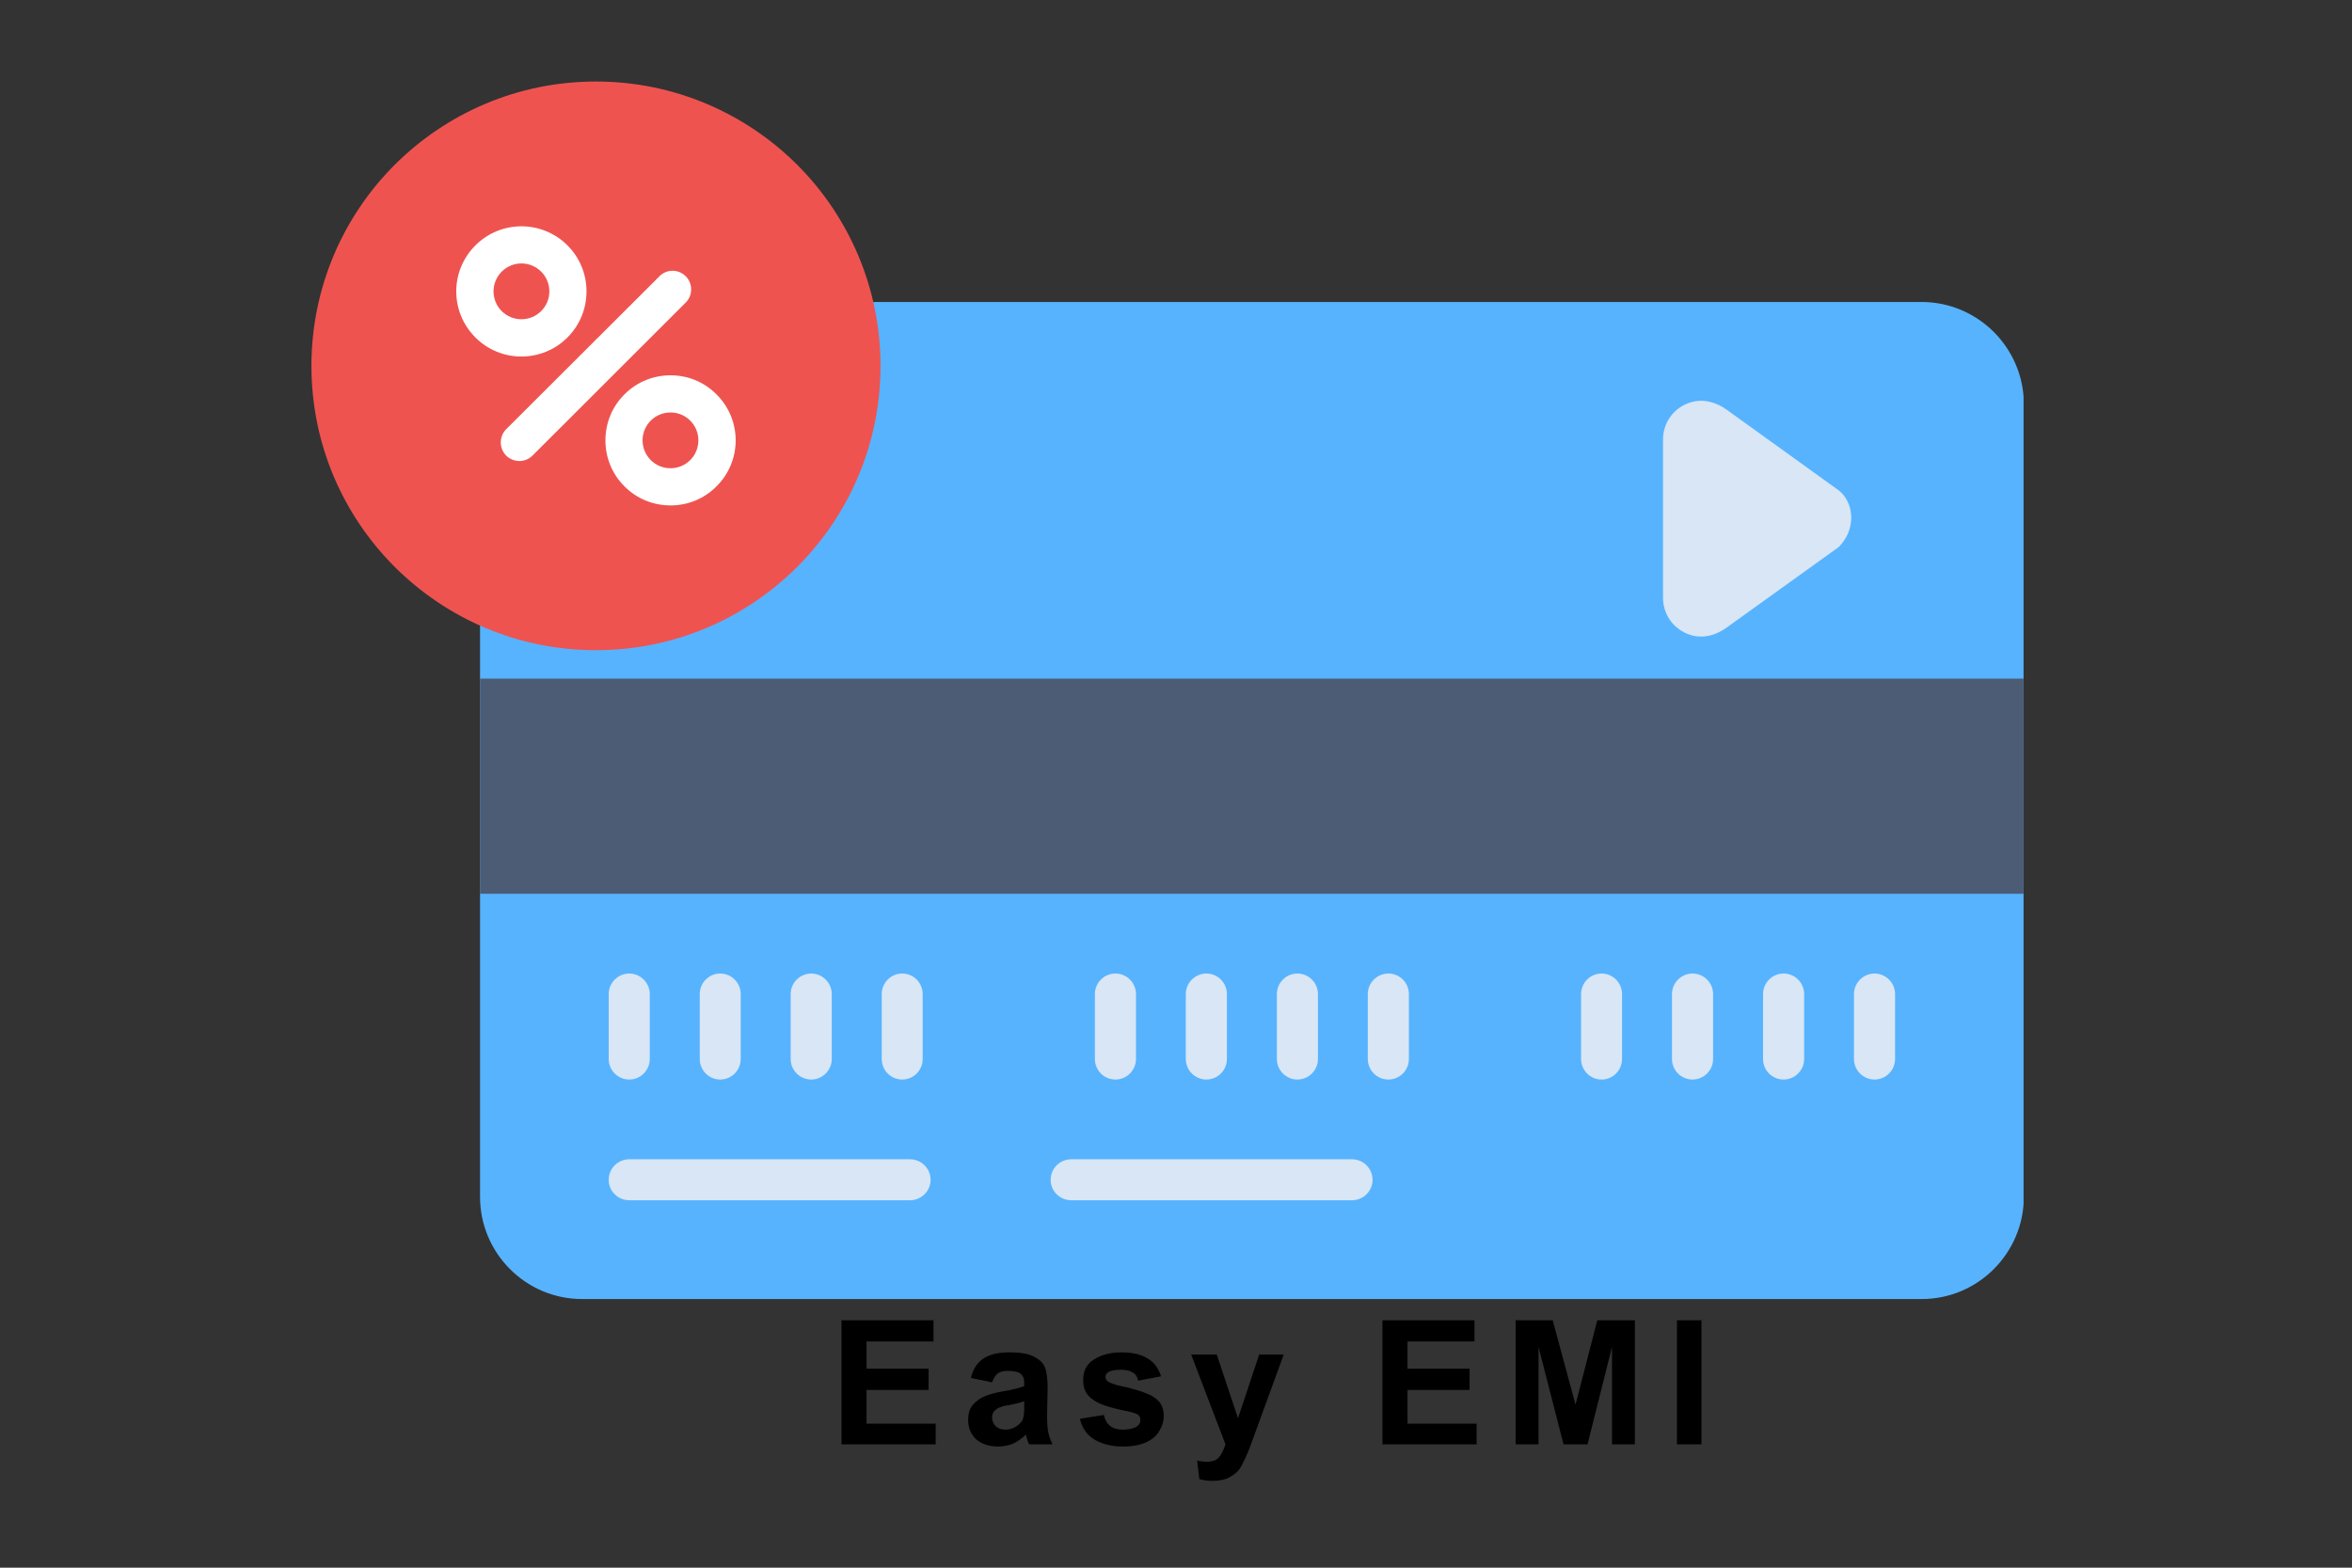 <svg xmlns="http://www.w3.org/2000/svg" xmlns:xlink="http://www.w3.org/1999/xlink" width="90" zoomAndPan="magnify" viewBox="0 0 67.5 45" height="60" preserveAspectRatio="xMidYMid meet" version="1.0"><rect x="0" y="0" width="67.5" height="45" fill="#333333" stroke="none"/><defs><g/><clipPath id="b37fc06f46"><path d="M 13 8 L 58.074 8 L 58.074 37.316 L 13 37.316 Z M 13 8 " clip-rule="nonzero"/></clipPath><clipPath id="f0b8b510f7"><path d="M 13 19 L 58.074 19 L 58.074 26 L 13 26 Z M 13 19 " clip-rule="nonzero"/></clipPath><clipPath id="bca9d15969"><path d="M 8.938 2.324 L 26 2.324 L 26 19 L 8.938 19 Z M 8.938 2.324 " clip-rule="nonzero"/></clipPath></defs><g clip-path="url(#b37fc06f46)"><path fill="#57b3fe" d="M 16.707 8.668 L 55.148 8.668 C 55.957 8.668 56.688 9 57.219 9.527 C 57.75 10.059 58.082 10.793 58.082 11.598 L 58.082 34.359 C 58.082 35.164 57.75 35.898 57.219 36.43 C 56.688 36.961 55.957 37.289 55.148 37.289 L 16.707 37.289 C 15.898 37.289 15.168 36.961 14.637 36.43 C 14.105 35.898 13.777 35.164 13.777 34.359 L 13.777 11.598 C 13.777 10.793 14.105 10.059 14.637 9.527 C 15.168 9 15.898 8.668 16.707 8.668 Z M 16.707 8.668 " fill-opacity="1" fill-rule="nonzero"/></g><g clip-path="url(#f0b8b510f7)"><path fill="#4c5c75" d="M 13.777 19.48 L 58.082 19.48 L 58.082 25.656 L 13.777 25.656 Z M 13.777 19.48 " fill-opacity="1" fill-rule="nonzero"/></g><path fill="#d8e6f5" d="M 18.648 28.535 C 18.648 28.211 18.383 27.945 18.059 27.945 C 17.734 27.945 17.469 28.211 17.469 28.535 L 17.469 30.398 C 17.469 30.723 17.734 30.988 18.059 30.988 C 18.383 30.988 18.648 30.723 18.648 30.398 Z M 18.648 28.535 " fill-opacity="1" fill-rule="nonzero"/><path fill="#d8e6f5" d="M 21.258 28.535 C 21.258 28.211 20.996 27.945 20.668 27.945 C 20.344 27.945 20.082 28.211 20.082 28.535 L 20.082 30.398 C 20.082 30.723 20.344 30.988 20.668 30.988 C 20.996 30.988 21.258 30.723 21.258 30.398 Z M 21.258 28.535 " fill-opacity="1" fill-rule="nonzero"/><path fill="#d8e6f5" d="M 23.871 28.535 C 23.871 28.211 23.605 27.945 23.281 27.945 C 22.957 27.945 22.691 28.211 22.691 28.535 L 22.691 30.398 C 22.691 30.723 22.957 30.988 23.281 30.988 C 23.605 30.988 23.871 30.723 23.871 30.398 Z M 23.871 28.535 " fill-opacity="1" fill-rule="nonzero"/><path fill="#d8e6f5" d="M 26.48 28.535 C 26.48 28.211 26.219 27.945 25.891 27.945 C 25.566 27.945 25.305 28.211 25.305 28.535 L 25.305 30.398 C 25.305 30.723 25.566 30.988 25.891 30.988 C 26.219 30.988 26.48 30.723 26.48 30.398 Z M 26.48 28.535 " fill-opacity="1" fill-rule="nonzero"/><path fill="#d8e6f5" d="M 32.602 28.535 C 32.602 28.211 32.336 27.945 32.012 27.945 C 31.684 27.945 31.422 28.211 31.422 28.535 L 31.422 30.398 C 31.422 30.723 31.684 30.988 32.012 30.988 C 32.336 30.988 32.602 30.723 32.602 30.398 Z M 32.602 28.535 " fill-opacity="1" fill-rule="nonzero"/><path fill="#d8e6f5" d="M 35.211 28.535 C 35.211 28.211 34.949 27.945 34.621 27.945 C 34.297 27.945 34.031 28.211 34.031 28.535 L 34.031 30.398 C 34.031 30.723 34.297 30.988 34.621 30.988 C 34.949 30.988 35.211 30.723 35.211 30.398 Z M 35.211 28.535 " fill-opacity="1" fill-rule="nonzero"/><path fill="#d8e6f5" d="M 37.824 28.535 C 37.824 28.211 37.559 27.945 37.234 27.945 C 36.91 27.945 36.645 28.211 36.645 28.535 L 36.645 30.398 C 36.645 30.723 36.91 30.988 37.234 30.988 C 37.559 30.988 37.824 30.723 37.824 30.398 Z M 37.824 28.535 " fill-opacity="1" fill-rule="nonzero"/><path fill="#d8e6f5" d="M 40.434 28.535 C 40.434 28.211 40.172 27.945 39.844 27.945 C 39.52 27.945 39.254 28.211 39.254 28.535 L 39.254 30.398 C 39.254 30.723 39.52 30.988 39.844 30.988 C 40.172 30.988 40.434 30.723 40.434 30.398 Z M 40.434 28.535 " fill-opacity="1" fill-rule="nonzero"/><path fill="#d8e6f5" d="M 46.551 28.535 C 46.551 28.211 46.289 27.945 45.965 27.945 C 45.637 27.945 45.375 28.211 45.375 28.535 L 45.375 30.398 C 45.375 30.723 45.637 30.988 45.965 30.988 C 46.289 30.988 46.551 30.723 46.551 30.398 Z M 46.551 28.535 " fill-opacity="1" fill-rule="nonzero"/><path fill="#d8e6f5" d="M 49.164 28.535 C 49.164 28.211 48.898 27.945 48.574 27.945 C 48.25 27.945 47.984 28.211 47.984 28.535 L 47.984 30.398 C 47.984 30.723 48.25 30.988 48.574 30.988 C 48.898 30.988 49.164 30.723 49.164 30.398 Z M 49.164 28.535 " fill-opacity="1" fill-rule="nonzero"/><path fill="#d8e6f5" d="M 51.777 28.535 C 51.777 28.211 51.512 27.945 51.188 27.945 C 50.859 27.945 50.598 28.211 50.598 28.535 L 50.598 30.398 C 50.598 30.723 50.859 30.988 51.188 30.988 C 51.512 30.988 51.777 30.723 51.777 30.398 Z M 51.777 28.535 " fill-opacity="1" fill-rule="nonzero"/><path fill="#d8e6f5" d="M 54.387 28.535 C 54.387 28.211 54.121 27.945 53.797 27.945 C 53.473 27.945 53.207 28.211 53.207 28.535 L 53.207 30.398 C 53.207 30.723 53.473 30.988 53.797 30.988 C 54.121 30.988 54.387 30.723 54.387 30.398 Z M 54.387 28.535 " fill-opacity="1" fill-rule="nonzero"/><path fill="#d8e6f5" d="M 18.059 33.277 C 17.734 33.277 17.469 33.539 17.469 33.867 C 17.469 34.191 17.734 34.453 18.059 34.453 L 26.117 34.453 C 26.441 34.453 26.707 34.191 26.707 33.867 C 26.707 33.539 26.441 33.277 26.117 33.277 Z M 18.059 33.277 " fill-opacity="1" fill-rule="nonzero"/><path fill="#d8e6f5" d="M 30.742 33.277 C 30.418 33.277 30.152 33.539 30.152 33.867 C 30.152 34.191 30.418 34.453 30.742 34.453 L 38.801 34.453 C 39.125 34.453 39.391 34.191 39.391 33.867 C 39.391 33.539 39.125 33.277 38.801 33.277 Z M 30.742 33.277 " fill-opacity="1" fill-rule="nonzero"/><path fill="#d8e6f5" d="M 52.676 15.77 L 49.562 18.008 C 49.418 18.113 49.254 18.199 49.074 18.242 C 48.863 18.293 48.641 18.285 48.418 18.191 C 48.207 18.102 48.035 17.961 47.914 17.781 C 47.793 17.598 47.727 17.383 47.727 17.16 L 47.727 12.617 C 47.727 12.391 47.793 12.176 47.914 11.996 C 48.035 11.816 48.207 11.672 48.418 11.586 C 48.641 11.492 48.863 11.484 49.074 11.535 C 49.254 11.578 49.418 11.66 49.562 11.766 L 52.719 14.039 C 52.77 14.074 52.809 14.105 52.84 14.137 C 53.039 14.336 53.129 14.598 53.129 14.867 C 53.125 15.102 53.051 15.344 52.906 15.539 C 52.867 15.594 52.828 15.641 52.793 15.68 C 52.754 15.715 52.715 15.746 52.676 15.77 Z M 52.676 15.77 " fill-opacity="1" fill-rule="nonzero"/><g clip-path="url(#bca9d15969)"><path fill="#ef5350" d="M 17.102 2.34 C 19.359 2.34 21.398 3.254 22.879 4.73 C 24.355 6.207 25.27 8.25 25.27 10.504 C 25.27 12.758 24.355 14.797 22.879 16.273 C 21.398 17.75 19.359 18.664 17.102 18.664 C 14.848 18.664 12.809 17.75 11.328 16.273 C 9.852 14.797 8.938 12.758 8.938 10.504 C 8.938 8.25 9.852 6.207 11.328 4.73 C 12.809 3.254 14.848 2.34 17.102 2.34 Z M 17.102 2.34 " fill-opacity="1" fill-rule="nonzero"/></g><path fill="#ffffff" d="M 19.68 8.684 C 19.887 8.477 19.887 8.137 19.68 7.93 C 19.469 7.719 19.133 7.719 18.926 7.93 L 14.527 12.32 C 14.32 12.531 14.32 12.867 14.527 13.078 C 14.738 13.285 15.074 13.285 15.281 13.078 Z M 19.68 8.684 " fill-opacity="1" fill-rule="nonzero"/><path fill="#ffffff" d="M 16.285 7.043 C 16.652 7.41 16.832 7.887 16.832 8.363 C 16.832 8.844 16.652 9.32 16.285 9.688 C 15.922 10.051 15.441 10.234 14.965 10.234 C 14.484 10.234 14.008 10.051 13.645 9.688 C 13.277 9.32 13.094 8.844 13.094 8.363 C 13.094 7.887 13.277 7.41 13.645 7.043 C 14.008 6.68 14.484 6.496 14.965 6.496 C 15.441 6.496 15.922 6.68 16.285 7.043 Z M 15.766 8.363 C 15.766 8.16 15.688 7.953 15.531 7.797 C 15.375 7.641 15.168 7.562 14.965 7.562 C 14.758 7.562 14.555 7.641 14.398 7.797 C 14.242 7.953 14.164 8.16 14.164 8.363 C 14.164 8.57 14.242 8.773 14.398 8.93 C 14.555 9.086 14.758 9.164 14.965 9.164 C 15.168 9.164 15.375 9.086 15.531 8.93 C 15.688 8.773 15.766 8.57 15.766 8.363 Z M 15.766 8.363 " fill-opacity="1" fill-rule="nonzero"/><path fill="#ffffff" d="M 20.562 11.32 C 20.93 11.684 21.113 12.164 21.113 12.641 C 21.113 13.117 20.93 13.598 20.562 13.961 C 20.199 14.328 19.723 14.508 19.242 14.508 C 18.766 14.508 18.285 14.328 17.922 13.961 C 17.555 13.598 17.375 13.117 17.375 12.641 C 17.375 12.164 17.555 11.684 17.922 11.32 C 18.285 10.953 18.766 10.773 19.242 10.773 C 19.723 10.773 20.199 10.953 20.562 11.32 Z M 20.043 12.641 C 20.043 12.434 19.965 12.23 19.809 12.074 C 19.652 11.918 19.449 11.84 19.242 11.84 C 19.039 11.84 18.832 11.918 18.676 12.074 C 18.52 12.23 18.441 12.434 18.441 12.641 C 18.441 12.844 18.52 13.051 18.676 13.207 C 18.832 13.363 19.039 13.441 19.242 13.441 C 19.449 13.441 19.652 13.363 19.809 13.207 C 19.965 13.051 20.043 12.844 20.043 12.641 Z M 20.043 12.641 " fill-opacity="1" fill-rule="nonzero"/><g fill="#000000" fill-opacity="1"><g transform="translate(23.791, 41.46)"><g><path d="M 3 -2.953 L 1.078 -2.953 L 1.078 -2.172 L 2.859 -2.172 L 2.859 -1.562 L 1.078 -1.562 L 1.078 -0.594 L 3.062 -0.594 L 3.062 0 L 0.359 0 L 0.359 -3.562 L 3 -3.562 Z M 3 -2.953 "/></g></g></g><g fill="#000000" fill-opacity="1"><g transform="translate(27.613, 41.46)"><g><path d="M 1.359 -2.641 C 1.691 -2.641 1.938 -2.594 2.094 -2.5 C 2.25 -2.414 2.348 -2.305 2.391 -2.172 C 2.43 -2.035 2.453 -1.852 2.453 -1.625 L 2.438 -0.875 C 2.438 -0.645 2.445 -0.473 2.469 -0.359 C 2.488 -0.254 2.531 -0.133 2.594 0 L 1.922 0 C 1.898 -0.031 1.867 -0.125 1.828 -0.281 C 1.711 -0.164 1.586 -0.078 1.453 -0.016 C 1.316 0.035 1.176 0.062 1.031 0.062 C 0.781 0.062 0.57 -0.004 0.406 -0.141 C 0.25 -0.285 0.172 -0.473 0.172 -0.703 C 0.172 -0.891 0.219 -1.035 0.312 -1.141 C 0.414 -1.254 0.535 -1.336 0.672 -1.391 C 0.805 -1.441 0.961 -1.484 1.141 -1.516 C 1.43 -1.566 1.645 -1.617 1.781 -1.672 L 1.781 -1.781 C 1.781 -1.895 1.742 -1.977 1.672 -2.031 C 1.609 -2.082 1.488 -2.109 1.312 -2.109 C 1.176 -2.109 1.078 -2.082 1.016 -2.031 C 0.953 -1.977 0.898 -1.895 0.859 -1.781 L 0.25 -1.906 C 0.312 -2.156 0.426 -2.336 0.594 -2.453 C 0.77 -2.578 1.023 -2.641 1.359 -2.641 Z M 1.344 -1.125 L 1.234 -1.109 C 0.984 -1.055 0.859 -0.945 0.859 -0.781 C 0.859 -0.676 0.895 -0.586 0.969 -0.516 C 1.039 -0.453 1.129 -0.422 1.234 -0.422 C 1.328 -0.422 1.414 -0.441 1.5 -0.484 C 1.594 -0.535 1.664 -0.598 1.719 -0.672 C 1.758 -0.742 1.781 -0.863 1.781 -1.031 L 1.781 -1.234 C 1.645 -1.191 1.5 -1.156 1.344 -1.125 Z M 1.344 -1.125 "/></g></g></g><g fill="#000000" fill-opacity="1"><g transform="translate(30.883, 41.46)"><g><path d="M 1.297 -2.641 C 1.617 -2.641 1.867 -2.582 2.047 -2.469 C 2.234 -2.363 2.363 -2.191 2.438 -1.953 L 1.781 -1.828 C 1.758 -1.941 1.707 -2.02 1.625 -2.062 C 1.551 -2.113 1.441 -2.141 1.297 -2.141 C 0.992 -2.141 0.844 -2.07 0.844 -1.938 C 0.844 -1.863 0.891 -1.805 0.984 -1.766 C 1.086 -1.723 1.238 -1.68 1.438 -1.641 C 1.664 -1.586 1.852 -1.531 2 -1.469 C 2.156 -1.414 2.281 -1.336 2.375 -1.234 C 2.469 -1.129 2.516 -0.988 2.516 -0.812 C 2.516 -0.664 2.473 -0.523 2.391 -0.391 C 2.316 -0.254 2.191 -0.145 2.016 -0.062 C 1.836 0.02 1.613 0.062 1.344 0.062 C 1.039 0.062 0.773 0 0.547 -0.125 C 0.316 -0.258 0.172 -0.461 0.109 -0.734 L 0.797 -0.844 C 0.859 -0.562 1.039 -0.422 1.344 -0.422 C 1.469 -0.422 1.582 -0.441 1.688 -0.484 C 1.789 -0.523 1.844 -0.598 1.844 -0.703 C 1.844 -0.773 1.816 -0.828 1.766 -0.859 C 1.711 -0.891 1.633 -0.914 1.531 -0.938 C 1.219 -1 0.973 -1.062 0.797 -1.125 C 0.617 -1.188 0.473 -1.273 0.359 -1.391 C 0.254 -1.504 0.203 -1.656 0.203 -1.844 C 0.203 -2.113 0.305 -2.312 0.516 -2.438 C 0.723 -2.57 0.984 -2.641 1.297 -2.641 Z M 1.297 -2.641 "/></g></g></g><g fill="#000000" fill-opacity="1"><g transform="translate(34.154, 41.46)"><g><path d="M 1.375 -0.75 L 1.984 -2.578 L 2.688 -2.578 L 1.781 -0.094 L 1.719 0.078 C 1.625 0.316 1.539 0.5 1.469 0.625 C 1.406 0.75 1.305 0.848 1.172 0.922 C 1.047 1.004 0.867 1.047 0.641 1.047 C 0.504 1.047 0.379 1.031 0.266 1 L 0.203 0.469 C 0.316 0.488 0.41 0.5 0.484 0.5 C 0.629 0.5 0.738 0.461 0.812 0.391 C 0.883 0.316 0.953 0.188 1.016 0 L 0.031 -2.578 L 0.766 -2.578 Z M 1.375 -0.75 "/></g></g></g><g fill="#000000" fill-opacity="1"><g transform="translate(37.425, 41.46)"><g/></g></g><g fill="#000000" fill-opacity="1"><g transform="translate(39.316, 41.46)"><g><path d="M 3 -2.953 L 1.078 -2.953 L 1.078 -2.172 L 2.859 -2.172 L 2.859 -1.562 L 1.078 -1.562 L 1.078 -0.594 L 3.062 -0.594 L 3.062 0 L 0.359 0 L 0.359 -3.562 L 3 -3.562 Z M 3 -2.953 "/></g></g></g><g fill="#000000" fill-opacity="1"><g transform="translate(43.138, 41.46)"><g><path d="M 2.078 -1.141 L 2.703 -3.562 L 3.781 -3.562 L 3.781 0 L 3.125 0 L 3.125 -2.797 L 2.422 0 L 1.734 0 L 1.016 -2.797 L 1.016 0 L 0.359 0 L 0.359 -3.562 L 1.422 -3.562 Z M 2.078 -1.141 "/></g></g></g><g fill="#000000" fill-opacity="1"><g transform="translate(47.783, 41.46)"><g><path d="M 1.047 0 L 0.344 0 L 0.344 -3.562 L 1.047 -3.562 Z M 1.047 0 "/></g></g></g></svg>